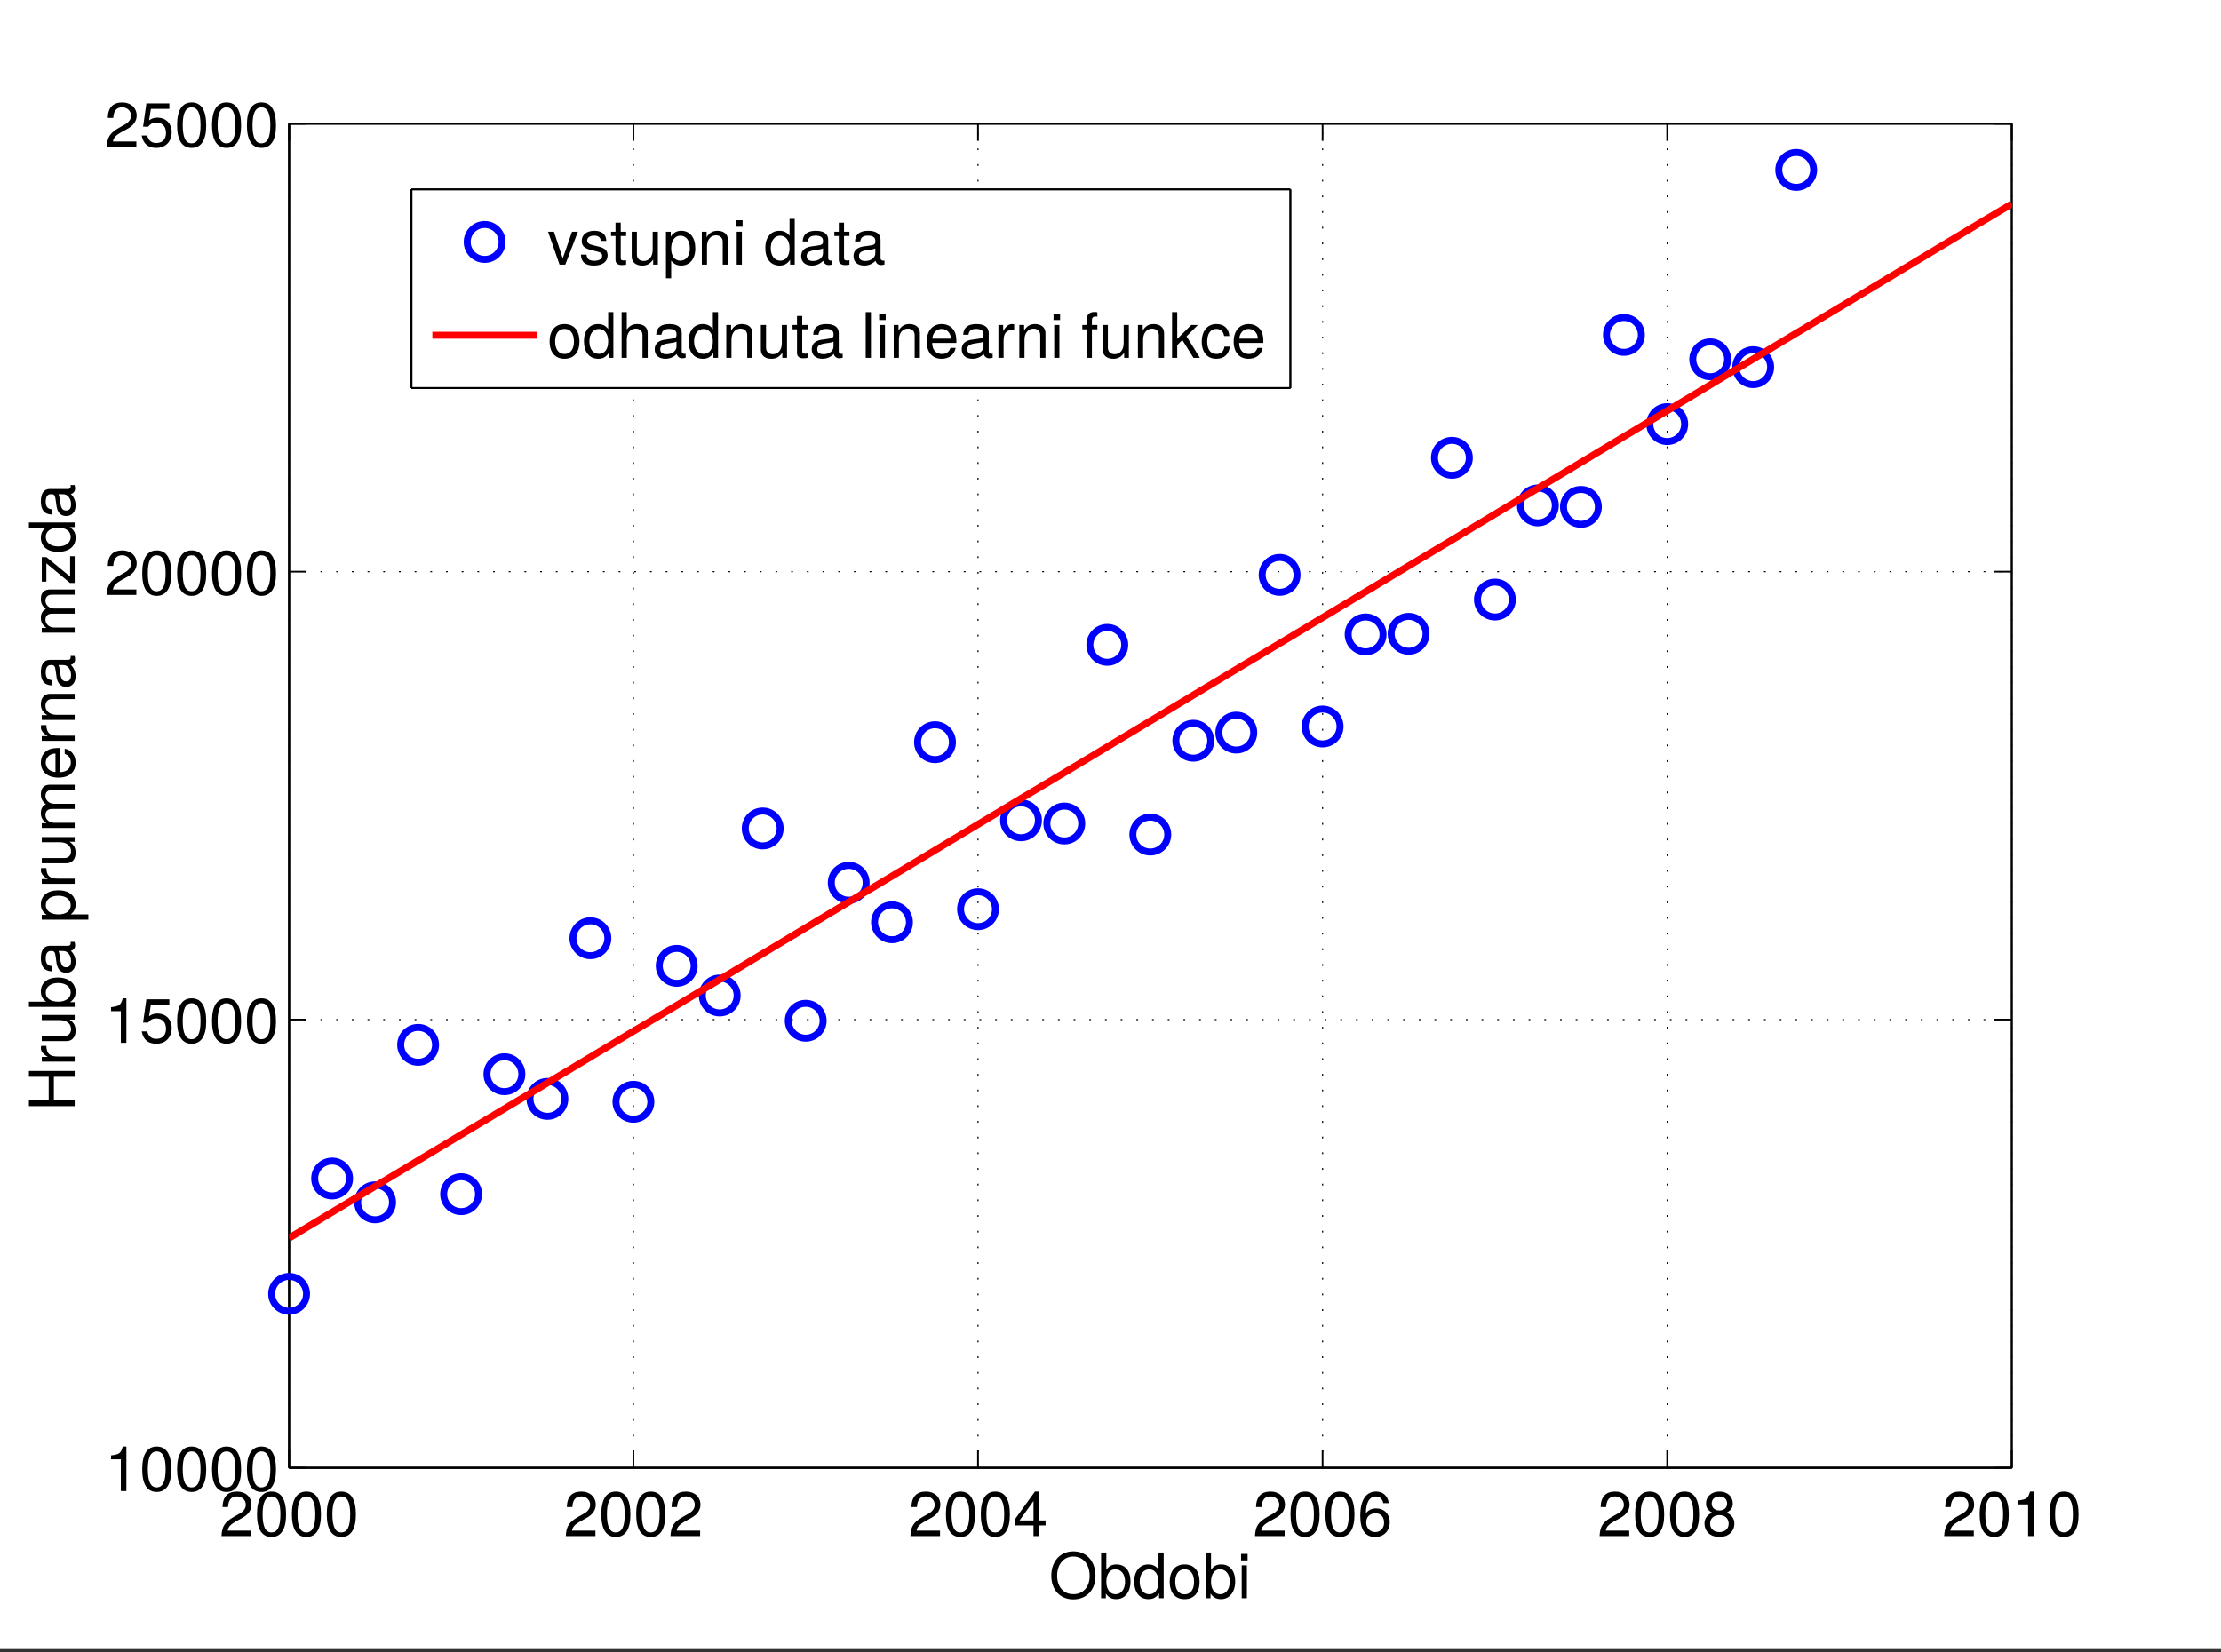 <?xml version="1.0" encoding="UTF-8"?>
<svg xmlns="http://www.w3.org/2000/svg" xmlns:xlink="http://www.w3.org/1999/xlink" width="637pt" height="474pt" viewBox="0 0 637 474" version="1.1">
<rect x="0" y="0" width="637" height="474" fill="#333333" stroke="none"/>
<defs>
<g>
<symbol overflow="visible" id="glyph0-0">
<path style="stroke:none;" d=""/>
</symbol>
<symbol overflow="visible" id="glyph0-1">
<path style="stroke:none;" d="M 9.203 -9.016 C 9.203 -11.172 7.531 -12.766 5.109 -12.766 C 2.5 -12.766 0.984 -11.438 0.906 -8.328 L 2.484 -8.328 C 2.609 -10.469 3.484 -11.375 5.062 -11.375 C 6.5 -11.375 7.578 -10.344 7.578 -8.984 C 7.578 -7.969 6.984 -7.109 5.844 -6.469 L 4.188 -5.531 C 1.531 -4.016 0.75 -2.812 0.609 0 L 9.109 0 L 9.109 -1.562 L 2.391 -1.562 C 2.562 -2.609 3.125 -3.281 4.703 -4.188 L 6.5 -5.172 C 8.281 -6.125 9.203 -7.453 9.203 -9.016 Z M 9.203 -9.016 "/>
</symbol>
<symbol overflow="visible" id="glyph0-2">
<path style="stroke:none;" d="M 9.125 -6.141 C 9.125 -10.562 7.719 -12.766 4.953 -12.766 C 2.203 -12.766 0.781 -10.531 0.781 -6.25 C 0.781 -1.938 2.219 0.266 4.953 0.266 C 7.656 0.266 9.125 -1.938 9.125 -6.141 Z M 7.5 -6.281 C 7.5 -2.656 6.672 -1.047 4.906 -1.047 C 3.234 -1.047 2.391 -2.734 2.391 -6.234 C 2.391 -9.719 3.234 -11.359 4.953 -11.359 C 6.656 -11.359 7.5 -9.703 7.5 -6.281 Z M 7.5 -6.281 "/>
</symbol>
<symbol overflow="visible" id="glyph0-3">
<path style="stroke:none;" d="M 9.359 -3.062 L 9.359 -4.484 L 7.469 -4.484 L 7.469 -12.766 L 6.297 -12.766 L 0.5 -4.734 L 0.5 -3.062 L 5.891 -3.062 L 5.891 0 L 7.469 0 L 7.469 -3.062 Z M 5.891 -4.484 L 1.891 -4.484 L 5.891 -10.062 Z M 5.891 -4.484 "/>
</symbol>
<symbol overflow="visible" id="glyph0-4">
<path style="stroke:none;" d="M 9.234 -3.953 C 9.234 -6.344 7.609 -7.938 5.328 -7.938 C 4.062 -7.938 3.078 -7.453 2.391 -6.516 C 2.406 -9.625 3.422 -11.359 5.234 -11.359 C 6.359 -11.359 7.125 -10.656 7.375 -9.438 L 8.969 -9.438 C 8.656 -11.516 7.297 -12.766 5.344 -12.766 C 2.375 -12.766 0.781 -10.266 0.781 -5.812 C 0.781 -1.844 2.141 0.266 5.062 0.266 C 7.484 0.266 9.234 -1.453 9.234 -3.953 Z M 7.609 -3.828 C 7.609 -2.234 6.531 -1.141 5.078 -1.141 C 3.594 -1.141 2.484 -2.281 2.484 -3.922 C 2.484 -5.516 3.562 -6.531 5.125 -6.531 C 6.656 -6.531 7.609 -5.547 7.609 -3.828 Z M 7.609 -3.828 "/>
</symbol>
<symbol overflow="visible" id="glyph0-5">
<path style="stroke:none;" d="M 9.234 -3.594 C 9.234 -5.016 8.516 -6.016 7.031 -6.719 C 8.359 -7.5 8.781 -8.156 8.781 -9.359 C 8.781 -11.359 7.219 -12.766 4.953 -12.766 C 2.703 -12.766 1.109 -11.359 1.109 -9.359 C 1.109 -8.172 1.547 -7.531 2.844 -6.719 C 1.391 -6.016 0.672 -5.016 0.672 -3.625 C 0.672 -1.281 2.438 0.266 4.953 0.266 C 7.469 0.266 9.234 -1.281 9.234 -3.594 Z M 7.156 -9.328 C 7.156 -8.141 6.281 -7.344 4.953 -7.344 C 3.625 -7.344 2.734 -8.141 2.734 -9.344 C 2.734 -10.562 3.625 -11.359 4.953 -11.359 C 6.297 -11.359 7.156 -10.562 7.156 -9.328 Z M 7.609 -3.578 C 7.609 -2.062 6.531 -1.141 4.906 -1.141 C 3.359 -1.141 2.281 -2.094 2.281 -3.578 C 2.281 -5.078 3.359 -6.016 4.953 -6.016 C 6.531 -6.016 7.609 -5.078 7.609 -3.578 Z M 7.609 -3.578 "/>
</symbol>
<symbol overflow="visible" id="glyph0-6">
<path style="stroke:none;" d="M 6.25 0 L 6.25 -12.766 L 5.203 -12.766 C 4.641 -10.797 4.281 -10.531 1.844 -10.219 L 1.844 -9.094 L 4.656 -9.094 L 4.656 0 Z M 6.25 0 "/>
</symbol>
<symbol overflow="visible" id="glyph0-7">
<path style="stroke:none;" d="M 9.234 -4.234 C 9.234 -6.75 7.562 -8.406 5.109 -8.406 C 4.219 -8.406 3.484 -8.172 2.75 -7.625 L 3.266 -10.922 L 8.562 -10.922 L 8.562 -12.484 L 1.984 -12.484 L 1.031 -5.812 L 2.484 -5.812 C 3.219 -6.703 3.828 -7 4.828 -7 C 6.531 -7 7.609 -5.906 7.609 -4.016 C 7.609 -2.172 6.547 -1.141 4.828 -1.141 C 3.438 -1.141 2.594 -1.844 2.219 -3.281 L 0.625 -3.281 C 1.156 -0.734 2.594 0.266 4.859 0.266 C 7.438 0.266 9.234 -1.531 9.234 -4.234 Z M 9.234 -4.234 "/>
</symbol>
<symbol overflow="visible" id="glyph0-8">
<path style="stroke:none;" d="M 13.359 -6.359 C 13.359 -10.578 10.859 -13.453 7 -13.453 C 3.234 -13.453 0.688 -10.562 0.688 -6.469 C 0.688 -2.359 3.234 0.328 7.016 0.328 C 10.875 0.328 13.359 -2.5 13.359 -6.359 Z M 11.688 -6.391 C 11.688 -3.219 9.797 -1.156 7.016 -1.156 C 4.234 -1.156 2.359 -3.219 2.359 -6.469 C 2.359 -9.703 4.234 -11.969 7 -11.969 C 9.844 -11.969 11.688 -9.703 11.688 -6.391 Z M 11.688 -6.391 "/>
</symbol>
<symbol overflow="visible" id="glyph0-9">
<path style="stroke:none;" d="M 9.406 -4.828 C 9.406 -7.891 7.859 -9.703 5.375 -9.703 C 4.094 -9.703 3.172 -9.219 2.469 -8.156 L 2.469 -13.125 L 0.969 -13.125 L 0.969 0 L 2.328 0 L 2.328 -1.344 C 3.047 -0.25 4 0.266 5.312 0.266 C 7.797 0.266 9.406 -1.766 9.406 -4.828 Z M 7.844 -4.734 C 7.844 -2.594 6.734 -1.141 5.094 -1.141 C 3.516 -1.141 2.469 -2.578 2.469 -4.719 C 2.469 -6.938 3.516 -8.375 5.094 -8.297 C 6.766 -8.297 7.844 -6.844 7.844 -4.734 Z M 7.844 -4.734 "/>
</symbol>
<symbol overflow="visible" id="glyph0-10">
<path style="stroke:none;" d="M 8.906 0 L 8.906 -13.125 L 7.422 -13.125 L 7.422 -8.25 C 6.781 -9.203 5.781 -9.703 4.516 -9.703 C 2.062 -9.703 0.469 -7.812 0.469 -4.812 C 0.469 -1.625 2.031 0.266 4.578 0.266 C 5.875 0.266 6.766 -0.219 7.578 -1.391 L 7.578 0 Z M 7.422 -4.688 C 7.422 -2.5 6.375 -1.141 4.781 -1.141 C 3.125 -1.141 2.031 -2.516 2.031 -4.719 C 2.031 -6.906 3.125 -8.297 4.766 -8.297 C 6.391 -8.297 7.422 -6.859 7.422 -4.688 Z M 7.422 -4.688 "/>
</symbol>
<symbol overflow="visible" id="glyph0-11">
<path style="stroke:none;" d="M 9.188 -4.641 C 9.188 -7.906 7.609 -9.703 4.891 -9.703 C 2.25 -9.703 0.641 -7.891 0.641 -4.719 C 0.641 -1.547 2.234 0.266 4.906 0.266 C 7.562 0.266 9.188 -1.547 9.188 -4.641 Z M 7.609 -4.656 C 7.609 -2.453 6.562 -1.109 4.906 -1.109 C 3.234 -1.109 2.219 -2.438 2.219 -4.719 C 2.219 -6.984 3.234 -8.312 4.906 -8.312 C 6.609 -8.312 7.609 -7 7.609 -4.656 Z M 7.609 -4.656 "/>
</symbol>
<symbol overflow="visible" id="glyph0-12">
<path style="stroke:none;" d="M 2.75 0 L 2.75 -9.438 L 1.266 -9.438 L 1.266 0 Z M 2.953 -10.859 L 2.953 -12.719 L 1.078 -12.719 L 1.078 -10.859 Z M 2.953 -10.859 "/>
</symbol>
<symbol overflow="visible" id="glyph0-13">
<path style="stroke:none;" d="M 8.75 -9.438 L 7.062 -9.438 L 4.391 -1.781 L 1.875 -9.438 L 0.188 -9.438 L 3.484 0 L 5.125 0 Z M 8.75 -9.438 "/>
</symbol>
<symbol overflow="visible" id="glyph0-14">
<path style="stroke:none;" d="M 8.266 -2.641 C 8.266 -4.047 7.469 -4.75 5.594 -5.203 L 4.156 -5.547 C 2.938 -5.828 2.406 -6.234 2.406 -6.891 C 2.406 -7.766 3.188 -8.312 4.406 -8.312 C 5.609 -8.312 6.266 -7.797 6.297 -6.797 L 7.891 -6.797 C 7.859 -8.656 6.641 -9.703 4.469 -9.703 C 2.266 -9.703 0.844 -8.562 0.844 -6.828 C 0.844 -5.344 1.609 -4.641 3.828 -4.109 L 5.234 -3.766 C 6.281 -3.516 6.703 -3.203 6.703 -2.516 C 6.703 -1.641 5.812 -1.109 4.5 -1.109 C 3.156 -1.109 2.391 -1.438 2.203 -2.875 L 0.609 -2.875 C 0.688 -0.703 1.906 0.266 4.375 0.266 C 6.75 0.266 8.266 -0.828 8.266 -2.641 Z M 8.266 -2.641 "/>
</symbol>
<symbol overflow="visible" id="glyph0-15">
<path style="stroke:none;" d="M 4.578 0 L 4.578 -1.266 C 4.375 -1.203 4.141 -1.188 3.859 -1.188 C 3.203 -1.188 3.031 -1.375 3.031 -2.031 L 3.031 -8.203 L 4.578 -8.203 L 4.578 -9.438 L 3.031 -9.438 L 3.031 -12.031 L 1.531 -12.031 L 1.531 -9.438 L 0.25 -9.438 L 0.25 -8.203 L 1.531 -8.203 L 1.531 -1.375 C 1.531 -0.406 2.172 0.125 3.344 0.125 C 3.703 0.125 4.062 0.094 4.578 0 Z M 4.578 0 "/>
</symbol>
<symbol overflow="visible" id="glyph0-16">
<path style="stroke:none;" d="M 8.672 0 L 8.672 -9.438 L 7.188 -9.438 L 7.188 -4.234 C 7.188 -2.297 6.172 -1.047 4.609 -1.047 C 3.422 -1.047 2.656 -1.766 2.656 -2.891 L 2.656 -9.438 L 1.172 -9.438 L 1.172 -2.297 C 1.172 -0.734 2.344 0.266 4.172 0.266 C 5.562 0.266 6.438 -0.219 7.328 -1.453 L 7.328 0 Z M 8.672 0 "/>
</symbol>
<symbol overflow="visible" id="glyph0-17">
<path style="stroke:none;" d="M 9.406 -4.625 C 9.406 -7.797 7.859 -9.703 5.359 -9.703 C 4.094 -9.703 3.062 -9.125 2.359 -8.016 L 2.359 -9.438 L 0.984 -9.438 L 0.984 3.922 L 2.484 3.922 L 2.484 -1.141 C 3.281 -0.156 4.156 0.266 5.375 0.266 C 7.812 0.266 9.406 -1.625 9.406 -4.625 Z M 7.844 -4.656 C 7.844 -2.516 6.75 -1.141 5.109 -1.141 C 3.531 -1.141 2.484 -2.438 2.484 -4.641 C 2.484 -6.859 3.531 -8.297 5.109 -8.297 C 6.766 -8.297 7.844 -6.906 7.844 -4.656 Z M 7.844 -4.656 "/>
</symbol>
<symbol overflow="visible" id="glyph0-18">
<path style="stroke:none;" d="M 8.766 0 L 8.766 -7.125 C 8.766 -8.688 7.594 -9.703 5.781 -9.703 C 4.375 -9.703 3.469 -9.156 2.641 -7.844 L 2.641 -9.438 L 1.266 -9.438 L 1.266 0 L 2.75 0 L 2.75 -5.203 C 2.75 -7.125 3.797 -8.391 5.328 -8.391 C 6.516 -8.391 7.266 -7.672 7.266 -6.531 L 7.266 0 Z M 8.766 0 "/>
</symbol>
<symbol overflow="visible" id="glyph0-19">
<path style="stroke:none;" d=""/>
</symbol>
<symbol overflow="visible" id="glyph0-20">
<path style="stroke:none;" d="M 9.625 -0.031 L 9.625 -1.172 C 9.469 -1.141 9.391 -1.141 9.312 -1.141 C 8.781 -1.141 8.5 -1.406 8.5 -1.875 L 8.5 -7.125 C 8.5 -8.797 7.266 -9.703 4.953 -9.703 C 2.656 -9.703 1.266 -8.812 1.172 -6.641 L 2.688 -6.641 C 2.812 -7.797 3.484 -8.312 4.891 -8.312 C 6.25 -8.312 7 -7.812 7 -6.906 L 7 -6.516 C 7 -5.891 6.625 -5.609 5.438 -5.469 C 3.312 -5.203 2.984 -5.125 2.406 -4.891 C 1.312 -4.453 0.75 -3.594 0.75 -2.453 C 0.75 -0.734 1.938 0.266 3.859 0.266 C 5.062 0.266 6.234 -0.234 7.062 -1.109 C 7.219 -0.391 7.859 0.125 8.609 0.125 C 8.906 0.125 9.141 0.094 9.625 -0.031 Z M 7 -3.266 C 7 -1.906 5.641 -1.047 4.172 -1.047 C 3 -1.047 2.328 -1.453 2.328 -2.484 C 2.328 -3.469 2.984 -3.906 4.594 -4.141 C 6.172 -4.359 6.5 -4.422 7 -4.656 Z M 7 -3.266 "/>
</symbol>
<symbol overflow="visible" id="glyph0-21">
<path style="stroke:none;" d="M 8.75 0 L 8.75 -7.125 C 8.75 -8.719 7.609 -9.703 5.781 -9.703 C 4.453 -9.703 3.641 -9.281 2.75 -8.141 L 2.75 -13.125 L 1.266 -13.125 L 1.266 0 L 2.75 0 L 2.75 -5.203 C 2.75 -7.125 3.766 -8.391 5.312 -8.391 C 6.375 -8.391 7.25 -7.781 7.25 -6.531 L 7.25 0 Z M 8.75 0 "/>
</symbol>
<symbol overflow="visible" id="glyph0-22">
<path style="stroke:none;" d="M 2.719 0 L 2.719 -13.125 L 1.219 -13.125 L 1.219 0 Z M 2.719 0 "/>
</symbol>
<symbol overflow="visible" id="glyph0-23">
<path style="stroke:none;" d="M 9.234 -4.281 C 9.234 -5.656 9.125 -6.516 8.859 -7.219 C 8.25 -8.766 6.797 -9.703 5.047 -9.703 C 2.406 -9.703 0.719 -7.766 0.719 -4.656 C 0.719 -1.562 2.359 0.266 5 0.266 C 7.156 0.266 8.656 -0.953 9.031 -2.859 L 7.531 -2.859 C 7.109 -1.625 6.266 -1.109 5.062 -1.109 C 3.484 -1.109 2.328 -2.125 2.281 -4.281 Z M 7.625 -5.609 C 7.625 -5.609 7.625 -5.547 7.609 -5.516 L 2.328 -5.516 C 2.453 -7.188 3.516 -8.312 5.016 -8.312 C 6.5 -8.312 7.625 -7.094 7.625 -5.609 Z M 7.625 -5.609 "/>
</symbol>
<symbol overflow="visible" id="glyph0-24">
<path style="stroke:none;" d="M 5.781 -8.125 L 5.781 -9.641 C 5.531 -9.688 5.406 -9.703 5.203 -9.703 C 4.234 -9.703 3.484 -9.125 2.625 -7.719 L 2.625 -9.438 L 1.266 -9.438 L 1.266 0 L 2.75 0 L 2.75 -4.891 C 2.75 -7.016 3.453 -8.078 5.781 -8.125 Z M 5.781 -8.125 "/>
</symbol>
<symbol overflow="visible" id="glyph0-25">
<path style="stroke:none;" d="M 4.641 -8.203 L 4.641 -9.438 L 3.078 -9.438 L 3.078 -10.906 C 3.078 -11.531 3.438 -11.859 4.125 -11.859 C 4.25 -11.859 4.297 -11.859 4.641 -11.844 L 4.641 -13.078 C 4.297 -13.156 4.109 -13.172 3.797 -13.172 C 2.406 -13.172 1.578 -12.391 1.578 -11.031 L 1.578 -9.438 L 0.328 -9.438 L 0.328 -8.203 L 1.578 -8.203 L 1.578 0 L 3.078 0 L 3.078 -8.203 Z M 4.641 -8.203 "/>
</symbol>
<symbol overflow="visible" id="glyph0-26">
<path style="stroke:none;" d="M 9.031 0 L 5.188 -6.172 L 8.453 -9.438 L 6.531 -9.438 L 2.531 -5.438 L 2.531 -13.125 L 1.047 -13.125 L 1.047 0 L 2.531 0 L 2.531 -3.672 L 4 -5.109 L 7.188 0 Z M 9.031 0 "/>
</symbol>
<symbol overflow="visible" id="glyph0-27">
<path style="stroke:none;" d="M 8.594 -3.234 L 7.078 -3.234 C 6.828 -1.734 6.047 -1.109 4.766 -1.109 C 3.109 -1.109 2.125 -2.391 2.125 -4.625 C 2.125 -6.984 3.094 -8.312 4.734 -8.312 C 6 -8.312 6.781 -7.578 6.969 -6.266 L 8.484 -6.266 C 8.297 -8.562 6.859 -9.703 4.75 -9.703 C 2.219 -9.703 0.562 -7.766 0.562 -4.625 C 0.562 -1.578 2.172 0.266 4.734 0.266 C 6.984 0.266 8.406 -1.078 8.594 -3.234 Z M 8.594 -3.234 "/>
</symbol>
<symbol overflow="visible" id="glyph1-0">
<path style="stroke:none;" d=""/>
</symbol>
<symbol overflow="visible" id="glyph1-1">
<path style="stroke:none;" d="M 0 -11.594 L -13.125 -11.594 L -13.125 -9.922 L -7.453 -9.922 L -7.453 -3.172 L -13.125 -3.172 L -13.125 -1.5 L 0 -1.5 L 0 -3.172 L -5.969 -3.172 L -5.969 -9.922 L 0 -9.922 Z M 0 -11.594 "/>
</symbol>
<symbol overflow="visible" id="glyph1-2">
<path style="stroke:none;" d="M -8.125 -5.781 L -9.641 -5.781 C -9.688 -5.531 -9.703 -5.406 -9.703 -5.203 C -9.703 -4.234 -9.125 -3.484 -7.719 -2.625 L -9.438 -2.625 L -9.438 -1.266 L 0 -1.266 L 0 -2.75 L -4.891 -2.75 C -7.016 -2.75 -8.078 -3.453 -8.125 -5.781 Z M -8.125 -5.781 "/>
</symbol>
<symbol overflow="visible" id="glyph1-3">
<path style="stroke:none;" d="M 0 -8.672 L -9.438 -8.672 L -9.438 -7.188 L -4.234 -7.188 C -2.297 -7.188 -1.047 -6.172 -1.047 -4.609 C -1.047 -3.422 -1.766 -2.656 -2.891 -2.656 L -9.438 -2.656 L -9.438 -1.172 L -2.297 -1.172 C -0.734 -1.172 0.266 -2.344 0.266 -4.172 C 0.266 -5.562 -0.219 -6.438 -1.453 -7.328 L 0 -7.328 Z M 0 -8.672 "/>
</symbol>
<symbol overflow="visible" id="glyph1-4">
<path style="stroke:none;" d="M -4.828 -9.406 C -7.891 -9.406 -9.703 -7.859 -9.703 -5.375 C -9.703 -4.094 -9.219 -3.172 -8.156 -2.469 L -13.125 -2.469 L -13.125 -0.969 L 0 -0.969 L 0 -2.328 L -1.344 -2.328 C -0.25 -3.047 0.266 -4 0.266 -5.312 C 0.266 -7.797 -1.766 -9.406 -4.828 -9.406 Z M -4.734 -7.844 C -2.594 -7.844 -1.141 -6.734 -1.141 -5.094 C -1.141 -3.516 -2.578 -2.469 -4.719 -2.469 C -6.938 -2.469 -8.375 -3.516 -8.297 -5.094 C -8.297 -6.766 -6.844 -7.844 -4.734 -7.844 Z M -4.734 -7.844 "/>
</symbol>
<symbol overflow="visible" id="glyph1-5">
<path style="stroke:none;" d="M -0.031 -9.625 L -1.172 -9.625 C -1.141 -9.469 -1.141 -9.391 -1.141 -9.312 C -1.141 -8.781 -1.406 -8.5 -1.875 -8.5 L -7.125 -8.5 C -8.797 -8.5 -9.703 -7.266 -9.703 -4.953 C -9.703 -2.656 -8.812 -1.266 -6.641 -1.172 L -6.641 -2.688 C -7.797 -2.812 -8.312 -3.484 -8.312 -4.891 C -8.312 -6.25 -7.812 -7 -6.906 -7 L -6.516 -7 C -5.891 -7 -5.609 -6.625 -5.469 -5.438 C -5.203 -3.312 -5.125 -2.984 -4.891 -2.406 C -4.453 -1.312 -3.594 -0.75 -2.453 -0.75 C -0.734 -0.75 0.266 -1.938 0.266 -3.859 C 0.266 -5.062 -0.234 -6.234 -1.109 -7.062 C -0.391 -7.219 0.125 -7.859 0.125 -8.609 C 0.125 -8.906 0.094 -9.141 -0.031 -9.625 Z M -3.266 -7 C -1.906 -7 -1.047 -5.641 -1.047 -4.172 C -1.047 -3 -1.453 -2.328 -2.484 -2.328 C -3.469 -2.328 -3.906 -2.984 -4.141 -4.594 C -4.359 -6.172 -4.422 -6.5 -4.656 -7 Z M -3.266 -7 "/>
</symbol>
<symbol overflow="visible" id="glyph1-6">
<path style="stroke:none;" d=""/>
</symbol>
<symbol overflow="visible" id="glyph1-7">
<path style="stroke:none;" d="M -4.625 -9.406 C -7.797 -9.406 -9.703 -7.859 -9.703 -5.359 C -9.703 -4.094 -9.125 -3.062 -8.016 -2.359 L -9.438 -2.359 L -9.438 -0.984 L 3.922 -0.984 L 3.922 -2.484 L -1.141 -2.484 C -0.156 -3.281 0.266 -4.156 0.266 -5.375 C 0.266 -7.812 -1.625 -9.406 -4.625 -9.406 Z M -4.656 -7.844 C -2.516 -7.844 -1.141 -6.75 -1.141 -5.109 C -1.141 -3.531 -2.438 -2.484 -4.641 -2.484 C -6.859 -2.484 -8.297 -3.531 -8.297 -5.109 C -8.297 -6.766 -6.906 -7.844 -4.656 -7.844 Z M -4.656 -7.844 "/>
</symbol>
<symbol overflow="visible" id="glyph1-8">
<path style="stroke:none;" d="M 0 -13.688 L -7.078 -13.688 C -8.766 -13.688 -9.703 -12.75 -9.703 -10.984 C -9.703 -9.719 -9.328 -8.969 -8.266 -8.078 C -9.266 -7.531 -9.703 -6.766 -9.703 -5.547 C -9.703 -4.281 -9.234 -3.453 -8.094 -2.641 L -9.438 -2.641 L -9.438 -1.281 L 0 -1.281 L 0 -2.766 L -5.922 -2.766 C -7.297 -2.766 -8.391 -3.766 -8.391 -4.984 C -8.391 -6.109 -7.703 -6.734 -6.5 -6.734 L 0 -6.734 L 0 -8.219 L -5.922 -8.219 C -7.297 -8.219 -8.391 -9.234 -8.391 -10.453 C -8.391 -11.562 -7.688 -12.188 -6.5 -12.188 L 0 -12.188 Z M 0 -13.688 "/>
</symbol>
<symbol overflow="visible" id="glyph1-9">
<path style="stroke:none;" d="M -4.281 -9.234 C -5.656 -9.234 -6.516 -9.125 -7.219 -8.859 C -8.766 -8.25 -9.703 -6.797 -9.703 -5.047 C -9.703 -2.406 -7.766 -0.719 -4.656 -0.719 C -1.562 -0.719 0.266 -2.359 0.266 -5 C 0.266 -7.156 -0.953 -8.656 -2.859 -9.031 L -2.859 -7.531 C -1.625 -7.109 -1.109 -6.266 -1.109 -5.062 C -1.109 -3.484 -2.125 -2.328 -4.281 -2.281 Z M -5.609 -7.625 C -5.609 -7.625 -5.547 -7.625 -5.516 -7.609 L -5.516 -2.328 C -7.188 -2.453 -8.312 -3.516 -8.312 -5.016 C -8.312 -6.5 -7.094 -7.625 -5.609 -7.625 Z M -5.609 -7.625 "/>
</symbol>
<symbol overflow="visible" id="glyph1-10">
<path style="stroke:none;" d="M 0 -8.766 L -7.125 -8.766 C -8.688 -8.766 -9.703 -7.594 -9.703 -5.781 C -9.703 -4.375 -9.156 -3.469 -7.844 -2.641 L -9.438 -2.641 L -9.438 -1.266 L 0 -1.266 L 0 -2.75 L -5.203 -2.75 C -7.125 -2.75 -8.391 -3.797 -8.391 -5.328 C -8.391 -6.516 -7.672 -7.266 -6.531 -7.266 L 0 -7.266 Z M 0 -8.766 "/>
</symbol>
<symbol overflow="visible" id="glyph1-11">
<path style="stroke:none;" d="M 0 -8.219 L -1.312 -8.219 L -1.312 -2.375 L -8.094 -7.969 L -9.438 -7.969 L -9.438 -0.938 L -8.125 -0.938 L -8.125 -6.188 L -1.344 -0.562 L 0 -0.562 Z M 0 -8.219 "/>
</symbol>
<symbol overflow="visible" id="glyph1-12">
<path style="stroke:none;" d="M 0 -8.906 L -13.125 -8.906 L -13.125 -7.422 L -8.25 -7.422 C -9.203 -6.781 -9.703 -5.781 -9.703 -4.516 C -9.703 -2.062 -7.812 -0.469 -4.812 -0.469 C -1.625 -0.469 0.266 -2.031 0.266 -4.578 C 0.266 -5.875 -0.219 -6.766 -1.391 -7.578 L 0 -7.578 Z M -4.688 -7.422 C -2.5 -7.422 -1.141 -6.375 -1.141 -4.781 C -1.141 -3.125 -2.516 -2.031 -4.719 -2.031 C -6.906 -2.031 -8.297 -3.125 -8.297 -4.766 C -8.297 -6.391 -6.859 -7.422 -4.688 -7.422 Z M -4.688 -7.422 "/>
</symbol>
<symbol overflow="visible" id="glyph2-0">
<path style="stroke:none;" d=""/>
</symbol>
<symbol overflow="visible" id="glyph2-1">
<path style="stroke:none;" d=""/>
</symbol>
</g>
<clipPath id="clip1">
  <path d="M 0 0 L 637 0 L 637 473.082 L 0 473.082 Z M 0 0 "/>
</clipPath>
<clipPath id="clip2">
  <path d="M 82.918 57 L 577.082 57 L 577.082 357 L 82.918 357 Z M 82.918 57 "/>
</clipPath>
</defs>
<g id="surface1">
<g clip-path="url(#clip1)" clip-rule="nonzero">
<path style=" stroke:none;fill-rule:nonzero;fill:rgb(100%,100%,100%);fill-opacity:1;" d="M 0 473.082 L 637 473.082 L 637 0 L 0 0 Z M 0 473.082 "/>
</g>
<path style=" stroke:none;fill-rule:evenodd;fill:rgb(100%,100%,100%);fill-opacity:1;" d="M 82.918 421.082 L 577 421.082 L 577 35.5 L 82.918 35.5 Z M 82.918 421.082 "/>
<path style="fill:none;stroke-width:5;stroke-linecap:butt;stroke-linejoin:round;stroke:rgb(100%,100%,100%);stroke-opacity:1;stroke-miterlimit:10;" d="M 829.18 529.18 L 829.18 4385 L 5770 4385 L 5770 529.18 L 829.18 529.18 " transform="matrix(0.1,0,0,-0.1,0,474)"/>
<path style="fill:none;stroke-width:3.333;stroke-linecap:butt;stroke-linejoin:round;stroke:rgb(0%,0%,0%);stroke-opacity:1;stroke-dasharray:5,40;stroke-miterlimit:10;" d="M 829.18 529.18 L 829.18 4385 " transform="matrix(0.1,0,0,-0.1,0,474)"/>
<path style="fill:none;stroke-width:3.333;stroke-linecap:butt;stroke-linejoin:round;stroke:rgb(0%,0%,0%);stroke-opacity:1;stroke-dasharray:5,40;stroke-miterlimit:10;" d="M 829.18 4385 L 829.18 4385 " transform="matrix(0.1,0,0,-0.1,0,474)"/>
<path style="fill:none;stroke-width:3.333;stroke-linecap:butt;stroke-linejoin:round;stroke:rgb(0%,0%,0%);stroke-opacity:1;stroke-dasharray:5,40;stroke-miterlimit:10;" d="M 1816.68 529.18 L 1816.68 4385 " transform="matrix(0.1,0,0,-0.1,0,474)"/>
<path style="fill:none;stroke-width:3.333;stroke-linecap:butt;stroke-linejoin:round;stroke:rgb(0%,0%,0%);stroke-opacity:1;stroke-dasharray:5,40;stroke-miterlimit:10;" d="M 1816.68 4385 L 1816.68 4385 " transform="matrix(0.1,0,0,-0.1,0,474)"/>
<path style="fill:none;stroke-width:3.333;stroke-linecap:butt;stroke-linejoin:round;stroke:rgb(0%,0%,0%);stroke-opacity:1;stroke-dasharray:5,40;stroke-miterlimit:10;" d="M 2805 529.18 L 2805 4385 " transform="matrix(0.1,0,0,-0.1,0,474)"/>
<path style="fill:none;stroke-width:3.333;stroke-linecap:butt;stroke-linejoin:round;stroke:rgb(0%,0%,0%);stroke-opacity:1;stroke-dasharray:5,40;stroke-miterlimit:10;" d="M 2805 4385 L 2805 4385 " transform="matrix(0.1,0,0,-0.1,0,474)"/>
<path style="fill:none;stroke-width:3.333;stroke-linecap:butt;stroke-linejoin:round;stroke:rgb(0%,0%,0%);stroke-opacity:1;stroke-dasharray:5,40;stroke-miterlimit:10;" d="M 3793.32 529.18 L 3793.32 4385 " transform="matrix(0.1,0,0,-0.1,0,474)"/>
<path style="fill:none;stroke-width:3.333;stroke-linecap:butt;stroke-linejoin:round;stroke:rgb(0%,0%,0%);stroke-opacity:1;stroke-dasharray:5,40;stroke-miterlimit:10;" d="M 3793.32 4385 L 3793.32 4385 " transform="matrix(0.1,0,0,-0.1,0,474)"/>
<path style="fill:none;stroke-width:3.333;stroke-linecap:butt;stroke-linejoin:round;stroke:rgb(0%,0%,0%);stroke-opacity:1;stroke-dasharray:5,40;stroke-miterlimit:10;" d="M 4781.68 529.18 L 4781.68 4385 " transform="matrix(0.1,0,0,-0.1,0,474)"/>
<path style="fill:none;stroke-width:3.333;stroke-linecap:butt;stroke-linejoin:round;stroke:rgb(0%,0%,0%);stroke-opacity:1;stroke-dasharray:5,40;stroke-miterlimit:10;" d="M 4781.68 4385 L 4781.68 4385 " transform="matrix(0.1,0,0,-0.1,0,474)"/>
<path style="fill:none;stroke-width:3.333;stroke-linecap:butt;stroke-linejoin:round;stroke:rgb(0%,0%,0%);stroke-opacity:1;stroke-dasharray:5,40;stroke-miterlimit:10;" d="M 5770 529.18 L 5770 4385 " transform="matrix(0.1,0,0,-0.1,0,474)"/>
<path style="fill:none;stroke-width:3.333;stroke-linecap:butt;stroke-linejoin:round;stroke:rgb(0%,0%,0%);stroke-opacity:1;stroke-dasharray:5,40;stroke-miterlimit:10;" d="M 5770 4385 L 5770 4385 " transform="matrix(0.1,0,0,-0.1,0,474)"/>
<path style="fill:none;stroke-width:3.333;stroke-linecap:butt;stroke-linejoin:round;stroke:rgb(0%,0%,0%);stroke-opacity:1;stroke-dasharray:5,40;stroke-miterlimit:10;" d="M 829.18 529.18 L 5770 529.18 " transform="matrix(0.1,0,0,-0.1,0,474)"/>
<path style="fill:none;stroke-width:3.333;stroke-linecap:butt;stroke-linejoin:round;stroke:rgb(0%,0%,0%);stroke-opacity:1;stroke-dasharray:5,40;stroke-miterlimit:10;" d="M 5770 529.18 L 5770 529.18 " transform="matrix(0.1,0,0,-0.1,0,474)"/>
<path style="fill:none;stroke-width:3.333;stroke-linecap:butt;stroke-linejoin:round;stroke:rgb(0%,0%,0%);stroke-opacity:1;stroke-dasharray:5,40;stroke-miterlimit:10;" d="M 829.18 1815 L 5770 1815 " transform="matrix(0.1,0,0,-0.1,0,474)"/>
<path style="fill:none;stroke-width:3.333;stroke-linecap:butt;stroke-linejoin:round;stroke:rgb(0%,0%,0%);stroke-opacity:1;stroke-dasharray:5,40;stroke-miterlimit:10;" d="M 5770 1815 L 5770 1815 " transform="matrix(0.1,0,0,-0.1,0,474)"/>
<path style="fill:none;stroke-width:3.333;stroke-linecap:butt;stroke-linejoin:round;stroke:rgb(0%,0%,0%);stroke-opacity:1;stroke-dasharray:5,40;stroke-miterlimit:10;" d="M 829.18 3100 L 5770 3100 " transform="matrix(0.1,0,0,-0.1,0,474)"/>
<path style="fill:none;stroke-width:3.333;stroke-linecap:butt;stroke-linejoin:round;stroke:rgb(0%,0%,0%);stroke-opacity:1;stroke-dasharray:5,40;stroke-miterlimit:10;" d="M 5770 3100 L 5770 3100 " transform="matrix(0.1,0,0,-0.1,0,474)"/>
<path style="fill:none;stroke-width:3.333;stroke-linecap:butt;stroke-linejoin:round;stroke:rgb(0%,0%,0%);stroke-opacity:1;stroke-dasharray:5,40;stroke-miterlimit:10;" d="M 829.18 4385 L 5770 4385 " transform="matrix(0.1,0,0,-0.1,0,474)"/>
<path style="fill:none;stroke-width:3.333;stroke-linecap:butt;stroke-linejoin:round;stroke:rgb(0%,0%,0%);stroke-opacity:1;stroke-dasharray:5,40;stroke-miterlimit:10;" d="M 5770 4385 L 5770 4385 " transform="matrix(0.1,0,0,-0.1,0,474)"/>
<path style="fill:none;stroke-width:5;stroke-linecap:butt;stroke-linejoin:round;stroke:rgb(0%,0%,0%);stroke-opacity:1;stroke-miterlimit:10;" d="M 829.18 529.18 L 5770 529.18 " transform="matrix(0.1,0,0,-0.1,0,474)"/>
<path style="fill:none;stroke-width:5;stroke-linecap:butt;stroke-linejoin:round;stroke:rgb(0%,0%,0%);stroke-opacity:1;stroke-miterlimit:10;" d="M 829.18 4385 L 5770 4385 " transform="matrix(0.1,0,0,-0.1,0,474)"/>
<path style="fill:none;stroke-width:5;stroke-linecap:butt;stroke-linejoin:round;stroke:rgb(0%,0%,0%);stroke-opacity:1;stroke-miterlimit:10;" d="M 829.18 529.18 L 829.18 4385 " transform="matrix(0.1,0,0,-0.1,0,474)"/>
<path style="fill:none;stroke-width:5;stroke-linecap:butt;stroke-linejoin:round;stroke:rgb(0%,0%,0%);stroke-opacity:1;stroke-miterlimit:10;" d="M 5770 529.18 L 5770 4385 " transform="matrix(0.1,0,0,-0.1,0,474)"/>
<path style="fill:none;stroke-width:5;stroke-linecap:butt;stroke-linejoin:round;stroke:rgb(0%,0%,0%);stroke-opacity:1;stroke-miterlimit:10;" d="M 829.18 529.18 L 5770 529.18 " transform="matrix(0.1,0,0,-0.1,0,474)"/>
<path style="fill:none;stroke-width:5;stroke-linecap:butt;stroke-linejoin:round;stroke:rgb(0%,0%,0%);stroke-opacity:1;stroke-miterlimit:10;" d="M 829.18 529.18 L 829.18 4385 " transform="matrix(0.1,0,0,-0.1,0,474)"/>
<path style="fill:none;stroke-width:5;stroke-linecap:butt;stroke-linejoin:round;stroke:rgb(0%,0%,0%);stroke-opacity:1;stroke-miterlimit:10;" d="M 829.18 529.18 L 829.18 579.18 " transform="matrix(0.1,0,0,-0.1,0,474)"/>
<path style="fill:none;stroke-width:5;stroke-linecap:butt;stroke-linejoin:round;stroke:rgb(0%,0%,0%);stroke-opacity:1;stroke-miterlimit:10;" d="M 829.18 4385 L 829.18 4335.82 " transform="matrix(0.1,0,0,-0.1,0,474)"/>
<g style="fill:rgb(0%,0%,0%);fill-opacity:1;">
  <use xlink:href="#glyph0-1" x="62.917" y="440.667"/>
  <use xlink:href="#glyph0-2" x="72.925" y="440.667"/>
  <use xlink:href="#glyph0-2" x="82.933" y="440.667"/>
  <use xlink:href="#glyph0-2" x="92.941" y="440.667"/>
</g>
<path style="fill:none;stroke-width:5;stroke-linecap:butt;stroke-linejoin:round;stroke:rgb(0%,0%,0%);stroke-opacity:1;stroke-miterlimit:10;" d="M 1816.68 529.18 L 1816.68 579.18 " transform="matrix(0.1,0,0,-0.1,0,474)"/>
<path style="fill:none;stroke-width:5;stroke-linecap:butt;stroke-linejoin:round;stroke:rgb(0%,0%,0%);stroke-opacity:1;stroke-miterlimit:10;" d="M 1816.68 4385 L 1816.68 4335.82 " transform="matrix(0.1,0,0,-0.1,0,474)"/>
<g style="fill:rgb(0%,0%,0%);fill-opacity:1;">
  <use xlink:href="#glyph0-1" x="161.667" y="440.667"/>
  <use xlink:href="#glyph0-2" x="171.675" y="440.667"/>
  <use xlink:href="#glyph0-2" x="181.683" y="440.667"/>
  <use xlink:href="#glyph0-1" x="191.691" y="440.667"/>
</g>
<path style="fill:none;stroke-width:5;stroke-linecap:butt;stroke-linejoin:round;stroke:rgb(0%,0%,0%);stroke-opacity:1;stroke-miterlimit:10;" d="M 2805 529.18 L 2805 579.18 " transform="matrix(0.1,0,0,-0.1,0,474)"/>
<path style="fill:none;stroke-width:5;stroke-linecap:butt;stroke-linejoin:round;stroke:rgb(0%,0%,0%);stroke-opacity:1;stroke-miterlimit:10;" d="M 2805 4385 L 2805 4335.82 " transform="matrix(0.1,0,0,-0.1,0,474)"/>
<g style="fill:rgb(0%,0%,0%);fill-opacity:1;">
  <use xlink:href="#glyph0-1" x="260.5" y="440.667"/>
  <use xlink:href="#glyph0-2" x="270.508" y="440.667"/>
  <use xlink:href="#glyph0-2" x="280.516" y="440.667"/>
  <use xlink:href="#glyph0-3" x="290.524" y="440.667"/>
</g>
<path style="fill:none;stroke-width:5;stroke-linecap:butt;stroke-linejoin:round;stroke:rgb(0%,0%,0%);stroke-opacity:1;stroke-miterlimit:10;" d="M 3793.32 529.18 L 3793.32 579.18 " transform="matrix(0.1,0,0,-0.1,0,474)"/>
<path style="fill:none;stroke-width:5;stroke-linecap:butt;stroke-linejoin:round;stroke:rgb(0%,0%,0%);stroke-opacity:1;stroke-miterlimit:10;" d="M 3793.32 4385 L 3793.32 4335.82 " transform="matrix(0.1,0,0,-0.1,0,474)"/>
<g style="fill:rgb(0%,0%,0%);fill-opacity:1;">
  <use xlink:href="#glyph0-1" x="359.333" y="440.667"/>
  <use xlink:href="#glyph0-2" x="369.341" y="440.667"/>
  <use xlink:href="#glyph0-2" x="379.349" y="440.667"/>
  <use xlink:href="#glyph0-4" x="389.357" y="440.667"/>
</g>
<path style="fill:none;stroke-width:5;stroke-linecap:butt;stroke-linejoin:round;stroke:rgb(0%,0%,0%);stroke-opacity:1;stroke-miterlimit:10;" d="M 4781.68 529.18 L 4781.68 579.18 " transform="matrix(0.1,0,0,-0.1,0,474)"/>
<path style="fill:none;stroke-width:5;stroke-linecap:butt;stroke-linejoin:round;stroke:rgb(0%,0%,0%);stroke-opacity:1;stroke-miterlimit:10;" d="M 4781.68 4385 L 4781.68 4335.82 " transform="matrix(0.1,0,0,-0.1,0,474)"/>
<g style="fill:rgb(0%,0%,0%);fill-opacity:1;">
  <use xlink:href="#glyph0-1" x="458.167" y="440.667"/>
  <use xlink:href="#glyph0-2" x="468.175" y="440.667"/>
  <use xlink:href="#glyph0-2" x="478.183" y="440.667"/>
  <use xlink:href="#glyph0-5" x="488.191" y="440.667"/>
</g>
<path style="fill:none;stroke-width:5;stroke-linecap:butt;stroke-linejoin:round;stroke:rgb(0%,0%,0%);stroke-opacity:1;stroke-miterlimit:10;" d="M 5770 529.18 L 5770 579.18 " transform="matrix(0.1,0,0,-0.1,0,474)"/>
<path style="fill:none;stroke-width:5;stroke-linecap:butt;stroke-linejoin:round;stroke:rgb(0%,0%,0%);stroke-opacity:1;stroke-miterlimit:10;" d="M 5770 4385 L 5770 4335.82 " transform="matrix(0.1,0,0,-0.1,0,474)"/>
<g style="fill:rgb(0%,0%,0%);fill-opacity:1;">
  <use xlink:href="#glyph0-1" x="557" y="440.667"/>
  <use xlink:href="#glyph0-2" x="567.008" y="440.667"/>
  <use xlink:href="#glyph0-6" x="577.016" y="440.667"/>
  <use xlink:href="#glyph0-2" x="587.024" y="440.667"/>
</g>
<path style="fill:none;stroke-width:5;stroke-linecap:butt;stroke-linejoin:round;stroke:rgb(0%,0%,0%);stroke-opacity:1;stroke-miterlimit:10;" d="M 829.18 529.18 L 878.32 529.18 " transform="matrix(0.1,0,0,-0.1,0,474)"/>
<path style="fill:none;stroke-width:5;stroke-linecap:butt;stroke-linejoin:round;stroke:rgb(0%,0%,0%);stroke-opacity:1;stroke-miterlimit:10;" d="M 5770 529.18 L 5720 529.18 " transform="matrix(0.1,0,0,-0.1,0,474)"/>
<g style="fill:rgb(0%,0%,0%);fill-opacity:1;">
  <use xlink:href="#glyph0-6" x="30" y="427.75"/>
  <use xlink:href="#glyph0-2" x="40.008" y="427.75"/>
  <use xlink:href="#glyph0-2" x="50.016" y="427.75"/>
  <use xlink:href="#glyph0-2" x="60.024" y="427.75"/>
  <use xlink:href="#glyph0-2" x="70.032" y="427.75"/>
</g>
<path style="fill:none;stroke-width:5;stroke-linecap:butt;stroke-linejoin:round;stroke:rgb(0%,0%,0%);stroke-opacity:1;stroke-miterlimit:10;" d="M 829.18 1815 L 878.32 1815 " transform="matrix(0.1,0,0,-0.1,0,474)"/>
<path style="fill:none;stroke-width:5;stroke-linecap:butt;stroke-linejoin:round;stroke:rgb(0%,0%,0%);stroke-opacity:1;stroke-miterlimit:10;" d="M 5770 1815 L 5720 1815 " transform="matrix(0.1,0,0,-0.1,0,474)"/>
<g style="fill:rgb(0%,0%,0%);fill-opacity:1;">
  <use xlink:href="#glyph0-6" x="30" y="299.167"/>
  <use xlink:href="#glyph0-7" x="40.008" y="299.167"/>
  <use xlink:href="#glyph0-2" x="50.016" y="299.167"/>
  <use xlink:href="#glyph0-2" x="60.024" y="299.167"/>
  <use xlink:href="#glyph0-2" x="70.032" y="299.167"/>
</g>
<path style="fill:none;stroke-width:5;stroke-linecap:butt;stroke-linejoin:round;stroke:rgb(0%,0%,0%);stroke-opacity:1;stroke-miterlimit:10;" d="M 829.18 3100 L 878.32 3100 " transform="matrix(0.1,0,0,-0.1,0,474)"/>
<path style="fill:none;stroke-width:5;stroke-linecap:butt;stroke-linejoin:round;stroke:rgb(0%,0%,0%);stroke-opacity:1;stroke-miterlimit:10;" d="M 5770 3100 L 5720 3100 " transform="matrix(0.1,0,0,-0.1,0,474)"/>
<g style="fill:rgb(0%,0%,0%);fill-opacity:1;">
  <use xlink:href="#glyph0-1" x="30" y="170.667"/>
  <use xlink:href="#glyph0-2" x="40.008" y="170.667"/>
  <use xlink:href="#glyph0-2" x="50.016" y="170.667"/>
  <use xlink:href="#glyph0-2" x="60.024" y="170.667"/>
  <use xlink:href="#glyph0-2" x="70.032" y="170.667"/>
</g>
<path style="fill:none;stroke-width:5;stroke-linecap:butt;stroke-linejoin:round;stroke:rgb(0%,0%,0%);stroke-opacity:1;stroke-miterlimit:10;" d="M 829.18 4385 L 878.32 4385 " transform="matrix(0.1,0,0,-0.1,0,474)"/>
<path style="fill:none;stroke-width:5;stroke-linecap:butt;stroke-linejoin:round;stroke:rgb(0%,0%,0%);stroke-opacity:1;stroke-miterlimit:10;" d="M 5770 4385 L 5720 4385 " transform="matrix(0.1,0,0,-0.1,0,474)"/>
<g style="fill:rgb(0%,0%,0%);fill-opacity:1;">
  <use xlink:href="#glyph0-1" x="30" y="42.167"/>
  <use xlink:href="#glyph0-7" x="40.008" y="42.167"/>
  <use xlink:href="#glyph0-2" x="50.016" y="42.167"/>
  <use xlink:href="#glyph0-2" x="60.024" y="42.167"/>
  <use xlink:href="#glyph0-2" x="70.032" y="42.167"/>
</g>
<path style="fill:none;stroke-width:5;stroke-linecap:butt;stroke-linejoin:round;stroke:rgb(0%,0%,0%);stroke-opacity:1;stroke-miterlimit:10;" d="M 829.18 529.18 L 5770 529.18 " transform="matrix(0.1,0,0,-0.1,0,474)"/>
<path style="fill:none;stroke-width:5;stroke-linecap:butt;stroke-linejoin:round;stroke:rgb(0%,0%,0%);stroke-opacity:1;stroke-miterlimit:10;" d="M 829.18 4385 L 5770 4385 " transform="matrix(0.1,0,0,-0.1,0,474)"/>
<path style="fill:none;stroke-width:5;stroke-linecap:butt;stroke-linejoin:round;stroke:rgb(0%,0%,0%);stroke-opacity:1;stroke-miterlimit:10;" d="M 829.18 529.18 L 829.18 4385 " transform="matrix(0.1,0,0,-0.1,0,474)"/>
<path style="fill:none;stroke-width:5;stroke-linecap:butt;stroke-linejoin:round;stroke:rgb(0%,0%,0%);stroke-opacity:1;stroke-miterlimit:10;" d="M 5770 529.18 L 5770 4385 " transform="matrix(0.1,0,0,-0.1,0,474)"/>
<path style="fill:none;stroke-width:20;stroke-linecap:butt;stroke-linejoin:round;stroke:rgb(0%,0%,100%);stroke-opacity:1;stroke-miterlimit:10;" d="M 879.18 1028.32 C 879.18 1000.703 856.797 978.32 829.18 978.32 C 801.562 978.32 779.18 1000.703 779.18 1028.32 C 779.18 1055.938 801.562 1078.32 829.18 1078.32 C 856.797 1078.32 879.18 1055.938 879.18 1028.32 " transform="matrix(0.1,0,0,-0.1,0,474)"/>
<path style="fill:none;stroke-width:20;stroke-linecap:butt;stroke-linejoin:round;stroke:rgb(0%,0%,100%);stroke-opacity:1;stroke-miterlimit:10;" d="M 1002.5 1359.18 C 1002.5 1331.562 980.117 1309.18 952.5 1309.18 C 924.883 1309.18 902.5 1331.562 902.5 1359.18 C 902.5 1386.797 924.883 1409.18 952.5 1409.18 C 980.117 1409.18 1002.5 1386.797 1002.5 1359.18 " transform="matrix(0.1,0,0,-0.1,0,474)"/>
<path style="fill:none;stroke-width:20;stroke-linecap:butt;stroke-linejoin:round;stroke:rgb(0%,0%,100%);stroke-opacity:1;stroke-miterlimit:10;" d="M 1125.82 1290.82 C 1125.82 1263.203 1103.438 1240.82 1075.82 1240.82 C 1048.203 1240.82 1025.82 1263.203 1025.82 1290.82 C 1025.82 1318.438 1048.203 1340.82 1075.82 1340.82 C 1103.438 1340.82 1125.82 1318.438 1125.82 1290.82 " transform="matrix(0.1,0,0,-0.1,0,474)"/>
<path style="fill:none;stroke-width:20;stroke-linecap:butt;stroke-linejoin:round;stroke:rgb(0%,0%,100%);stroke-opacity:1;stroke-miterlimit:10;" d="M 1249.18 1742.5 C 1249.18 1714.883 1226.797 1692.5 1199.18 1692.5 C 1171.562 1692.5 1149.18 1714.883 1149.18 1742.5 C 1149.18 1770.117 1171.562 1792.5 1199.18 1792.5 C 1226.797 1792.5 1249.18 1770.117 1249.18 1742.5 " transform="matrix(0.1,0,0,-0.1,0,474)"/>
<path style="fill:none;stroke-width:20;stroke-linecap:butt;stroke-linejoin:round;stroke:rgb(0%,0%,100%);stroke-opacity:1;stroke-miterlimit:10;" d="M 1372.5 1314.18 C 1372.5 1286.562 1350.117 1264.18 1322.5 1264.18 C 1294.883 1264.18 1272.5 1286.562 1272.5 1314.18 C 1272.5 1341.797 1294.883 1364.18 1322.5 1364.18 C 1350.117 1364.18 1372.5 1341.797 1372.5 1314.18 " transform="matrix(0.1,0,0,-0.1,0,474)"/>
<path style="fill:none;stroke-width:20;stroke-linecap:butt;stroke-linejoin:round;stroke:rgb(0%,0%,100%);stroke-opacity:1;stroke-miterlimit:10;" d="M 1496.68 1658.32 C 1496.68 1630.703 1474.297 1608.32 1446.68 1608.32 C 1419.062 1608.32 1396.68 1630.703 1396.68 1658.32 C 1396.68 1685.938 1419.062 1708.32 1446.68 1708.32 C 1474.297 1708.32 1496.68 1685.938 1496.68 1658.32 " transform="matrix(0.1,0,0,-0.1,0,474)"/>
<path style="fill:none;stroke-width:20;stroke-linecap:butt;stroke-linejoin:round;stroke:rgb(0%,0%,100%);stroke-opacity:1;stroke-miterlimit:10;" d="M 1620 1587.5 C 1620 1559.883 1597.617 1537.5 1570 1537.5 C 1542.383 1537.5 1520 1559.883 1520 1587.5 C 1520 1615.117 1542.383 1637.5 1570 1637.5 C 1597.617 1637.5 1620 1615.117 1620 1587.5 " transform="matrix(0.1,0,0,-0.1,0,474)"/>
<path style="fill:none;stroke-width:20;stroke-linecap:butt;stroke-linejoin:round;stroke:rgb(0%,0%,100%);stroke-opacity:1;stroke-miterlimit:10;" d="M 1743.32 2048.32 C 1743.32 2020.703 1720.938 1998.32 1693.32 1998.32 C 1665.703 1998.32 1643.32 2020.703 1643.32 2048.32 C 1643.32 2075.938 1665.703 2098.32 1693.32 2098.32 C 1720.938 2098.32 1743.32 2075.938 1743.32 2048.32 " transform="matrix(0.1,0,0,-0.1,0,474)"/>
<path style="fill:none;stroke-width:20;stroke-linecap:butt;stroke-linejoin:round;stroke:rgb(0%,0%,100%);stroke-opacity:1;stroke-miterlimit:10;" d="M 1866.68 1579.18 C 1866.68 1551.562 1844.297 1529.18 1816.68 1529.18 C 1789.062 1529.18 1766.68 1551.562 1766.68 1579.18 C 1766.68 1606.797 1789.062 1629.18 1816.68 1629.18 C 1844.297 1629.18 1866.68 1606.797 1866.68 1579.18 " transform="matrix(0.1,0,0,-0.1,0,474)"/>
<path style="fill:none;stroke-width:20;stroke-linecap:butt;stroke-linejoin:round;stroke:rgb(0%,0%,100%);stroke-opacity:1;stroke-miterlimit:10;" d="M 1990.82 1969.18 C 1990.82 1941.562 1968.438 1919.18 1940.82 1919.18 C 1913.203 1919.18 1890.82 1941.562 1890.82 1969.18 C 1890.82 1996.797 1913.203 2019.18 1940.82 2019.18 C 1968.438 2019.18 1990.82 1996.797 1990.82 1969.18 " transform="matrix(0.1,0,0,-0.1,0,474)"/>
<path style="fill:none;stroke-width:20;stroke-linecap:butt;stroke-linejoin:round;stroke:rgb(0%,0%,100%);stroke-opacity:1;stroke-miterlimit:10;" d="M 2114.18 1884.18 C 2114.18 1856.562 2091.797 1834.18 2064.18 1834.18 C 2036.562 1834.18 2014.18 1856.562 2014.18 1884.18 C 2014.18 1911.797 2036.562 1934.18 2064.18 1934.18 C 2091.797 1934.18 2114.18 1911.797 2114.18 1884.18 " transform="matrix(0.1,0,0,-0.1,0,474)"/>
<path style="fill:none;stroke-width:20;stroke-linecap:butt;stroke-linejoin:round;stroke:rgb(0%,0%,100%);stroke-opacity:1;stroke-miterlimit:10;" d="M 2237.5 2363.32 C 2237.5 2335.703 2215.117 2313.32 2187.5 2313.32 C 2159.883 2313.32 2137.5 2335.703 2137.5 2363.32 C 2137.5 2390.938 2159.883 2413.32 2187.5 2413.32 C 2215.117 2413.32 2237.5 2390.938 2237.5 2363.32 " transform="matrix(0.1,0,0,-0.1,0,474)"/>
<path style="fill:none;stroke-width:20;stroke-linecap:butt;stroke-linejoin:round;stroke:rgb(0%,0%,100%);stroke-opacity:1;stroke-miterlimit:10;" d="M 2360.82 1811.68 C 2360.82 1784.062 2338.438 1761.68 2310.82 1761.68 C 2283.203 1761.68 2260.82 1784.062 2260.82 1811.68 C 2260.82 1839.297 2283.203 1861.68 2310.82 1861.68 C 2338.438 1861.68 2360.82 1839.297 2360.82 1811.68 " transform="matrix(0.1,0,0,-0.1,0,474)"/>
<path style="fill:none;stroke-width:20;stroke-linecap:butt;stroke-linejoin:round;stroke:rgb(0%,0%,100%);stroke-opacity:1;stroke-miterlimit:10;" d="M 2484.18 2207.5 C 2484.18 2179.883 2461.797 2157.5 2434.18 2157.5 C 2406.562 2157.5 2384.18 2179.883 2384.18 2207.5 C 2384.18 2235.117 2406.562 2257.5 2434.18 2257.5 C 2461.797 2257.5 2484.18 2235.117 2484.18 2207.5 " transform="matrix(0.1,0,0,-0.1,0,474)"/>
<path style="fill:none;stroke-width:20;stroke-linecap:butt;stroke-linejoin:round;stroke:rgb(0%,0%,100%);stroke-opacity:1;stroke-miterlimit:10;" d="M 2608.32 2094.18 C 2608.32 2066.562 2585.938 2044.18 2558.32 2044.18 C 2530.703 2044.18 2508.32 2066.562 2508.32 2094.18 C 2508.32 2121.797 2530.703 2144.18 2558.32 2144.18 C 2585.938 2144.18 2608.32 2121.797 2608.32 2094.18 " transform="matrix(0.1,0,0,-0.1,0,474)"/>
<path style="fill:none;stroke-width:20;stroke-linecap:butt;stroke-linejoin:round;stroke:rgb(0%,0%,100%);stroke-opacity:1;stroke-miterlimit:10;" d="M 2731.68 2610.82 C 2731.68 2583.203 2709.297 2560.82 2681.68 2560.82 C 2654.062 2560.82 2631.68 2583.203 2631.68 2610.82 C 2631.68 2638.438 2654.062 2660.82 2681.68 2660.82 C 2709.297 2660.82 2731.68 2638.438 2731.68 2610.82 " transform="matrix(0.1,0,0,-0.1,0,474)"/>
<path style="fill:none;stroke-width:20;stroke-linecap:butt;stroke-linejoin:round;stroke:rgb(0%,0%,100%);stroke-opacity:1;stroke-miterlimit:10;" d="M 2855 2131.68 C 2855 2104.062 2832.617 2081.68 2805 2081.68 C 2777.383 2081.68 2755 2104.062 2755 2131.68 C 2755 2159.297 2777.383 2181.68 2805 2181.68 C 2832.617 2181.68 2855 2159.297 2855 2131.68 " transform="matrix(0.1,0,0,-0.1,0,474)"/>
<path style="fill:none;stroke-width:20;stroke-linecap:butt;stroke-linejoin:round;stroke:rgb(0%,0%,100%);stroke-opacity:1;stroke-miterlimit:10;" d="M 2978.32 2386.68 C 2978.32 2359.062 2955.938 2336.68 2928.32 2336.68 C 2900.703 2336.68 2878.32 2359.062 2878.32 2386.68 C 2878.32 2414.297 2900.703 2436.68 2928.32 2436.68 C 2955.938 2436.68 2978.32 2414.297 2978.32 2386.68 " transform="matrix(0.1,0,0,-0.1,0,474)"/>
<path style="fill:none;stroke-width:20;stroke-linecap:butt;stroke-linejoin:round;stroke:rgb(0%,0%,100%);stroke-opacity:1;stroke-miterlimit:10;" d="M 3102.5 2377.5 C 3102.5 2349.883 3080.117 2327.5 3052.5 2327.5 C 3024.883 2327.5 3002.5 2349.883 3002.5 2377.5 C 3002.5 2405.117 3024.883 2427.5 3052.5 2427.5 C 3080.117 2427.5 3102.5 2405.117 3102.5 2377.5 " transform="matrix(0.1,0,0,-0.1,0,474)"/>
<path style="fill:none;stroke-width:20;stroke-linecap:butt;stroke-linejoin:round;stroke:rgb(0%,0%,100%);stroke-opacity:1;stroke-miterlimit:10;" d="M 3225.82 2890 C 3225.82 2862.383 3203.438 2840 3175.82 2840 C 3148.203 2840 3125.82 2862.383 3125.82 2890 C 3125.82 2917.617 3148.203 2940 3175.82 2940 C 3203.438 2940 3225.82 2917.617 3225.82 2890 " transform="matrix(0.1,0,0,-0.1,0,474)"/>
<path style="fill:none;stroke-width:20;stroke-linecap:butt;stroke-linejoin:round;stroke:rgb(0%,0%,100%);stroke-opacity:1;stroke-miterlimit:10;" d="M 3349.18 2345.82 C 3349.18 2318.203 3326.797 2295.82 3299.18 2295.82 C 3271.562 2295.82 3249.18 2318.203 3249.18 2345.82 C 3249.18 2373.438 3271.562 2395.82 3299.18 2395.82 C 3326.797 2395.82 3349.18 2373.438 3349.18 2345.82 " transform="matrix(0.1,0,0,-0.1,0,474)"/>
<path style="fill:none;stroke-width:20;stroke-linecap:butt;stroke-linejoin:round;stroke:rgb(0%,0%,100%);stroke-opacity:1;stroke-miterlimit:10;" d="M 3472.5 2615 C 3472.5 2587.383 3450.117 2565 3422.5 2565 C 3394.883 2565 3372.5 2587.383 3372.5 2615 C 3372.5 2642.617 3394.883 2665 3422.5 2665 C 3450.117 2665 3472.5 2642.617 3472.5 2615 " transform="matrix(0.1,0,0,-0.1,0,474)"/>
<path style="fill:none;stroke-width:20;stroke-linecap:butt;stroke-linejoin:round;stroke:rgb(0%,0%,100%);stroke-opacity:1;stroke-miterlimit:10;" d="M 3595.82 2638.32 C 3595.82 2610.703 3573.438 2588.32 3545.82 2588.32 C 3518.203 2588.32 3495.82 2610.703 3495.82 2638.32 C 3495.82 2665.938 3518.203 2688.32 3545.82 2688.32 C 3573.438 2688.32 3595.82 2665.938 3595.82 2638.32 " transform="matrix(0.1,0,0,-0.1,0,474)"/>
<path style="fill:none;stroke-width:20;stroke-linecap:butt;stroke-linejoin:round;stroke:rgb(0%,0%,100%);stroke-opacity:1;stroke-miterlimit:10;" d="M 3720 3090.82 C 3720 3063.203 3697.617 3040.82 3670 3040.82 C 3642.383 3040.82 3620 3063.203 3620 3090.82 C 3620 3118.438 3642.383 3140.82 3670 3140.82 C 3697.617 3140.82 3720 3118.438 3720 3090.82 " transform="matrix(0.1,0,0,-0.1,0,474)"/>
<path style="fill:none;stroke-width:20;stroke-linecap:butt;stroke-linejoin:round;stroke:rgb(0%,0%,100%);stroke-opacity:1;stroke-miterlimit:10;" d="M 3843.32 2655.82 C 3843.32 2628.203 3820.938 2605.82 3793.32 2605.82 C 3765.703 2605.82 3743.32 2628.203 3743.32 2655.82 C 3743.32 2683.438 3765.703 2705.82 3793.32 2705.82 C 3820.938 2705.82 3843.32 2683.438 3843.32 2655.82 " transform="matrix(0.1,0,0,-0.1,0,474)"/>
<path style="fill:none;stroke-width:20;stroke-linecap:butt;stroke-linejoin:round;stroke:rgb(0%,0%,100%);stroke-opacity:1;stroke-miterlimit:10;" d="M 3966.68 2920 C 3966.68 2892.383 3944.297 2870 3916.68 2870 C 3889.062 2870 3866.68 2892.383 3866.68 2920 C 3866.68 2947.617 3889.062 2970 3916.68 2970 C 3944.297 2970 3966.68 2947.617 3966.68 2920 " transform="matrix(0.1,0,0,-0.1,0,474)"/>
<path style="fill:none;stroke-width:20;stroke-linecap:butt;stroke-linejoin:round;stroke:rgb(0%,0%,100%);stroke-opacity:1;stroke-miterlimit:10;" d="M 4090 2921.68 C 4090 2894.062 4067.617 2871.68 4040 2871.68 C 4012.383 2871.68 3990 2894.062 3990 2921.68 C 3990 2949.297 4012.383 2971.68 4040 2971.68 C 4067.617 2971.68 4090 2949.297 4090 2921.68 " transform="matrix(0.1,0,0,-0.1,0,474)"/>
<path style="fill:none;stroke-width:20;stroke-linecap:butt;stroke-linejoin:round;stroke:rgb(0%,0%,100%);stroke-opacity:1;stroke-miterlimit:10;" d="M 4214.18 3426.68 C 4214.18 3399.062 4191.797 3376.68 4164.18 3376.68 C 4136.562 3376.68 4114.18 3399.062 4114.18 3426.68 C 4114.18 3454.297 4136.562 3476.68 4164.18 3476.68 C 4191.797 3476.68 4214.18 3454.297 4214.18 3426.68 " transform="matrix(0.1,0,0,-0.1,0,474)"/>
<path style="fill:none;stroke-width:20;stroke-linecap:butt;stroke-linejoin:round;stroke:rgb(0%,0%,100%);stroke-opacity:1;stroke-miterlimit:10;" d="M 4337.5 3020 C 4337.5 2992.383 4315.117 2970 4287.5 2970 C 4259.883 2970 4237.5 2992.383 4237.5 3020 C 4237.5 3047.617 4259.883 3070 4287.5 3070 C 4315.117 3070 4337.5 3047.617 4337.5 3020 " transform="matrix(0.1,0,0,-0.1,0,474)"/>
<path style="fill:none;stroke-width:20;stroke-linecap:butt;stroke-linejoin:round;stroke:rgb(0%,0%,100%);stroke-opacity:1;stroke-miterlimit:10;" d="M 4460.82 3290 C 4460.82 3262.383 4438.438 3240 4410.82 3240 C 4383.203 3240 4360.82 3262.383 4360.82 3290 C 4360.82 3317.617 4383.203 3340 4410.82 3340 C 4438.438 3340 4460.82 3317.617 4460.82 3290 " transform="matrix(0.1,0,0,-0.1,0,474)"/>
<path style="fill:none;stroke-width:20;stroke-linecap:butt;stroke-linejoin:round;stroke:rgb(0%,0%,100%);stroke-opacity:1;stroke-miterlimit:10;" d="M 4584.18 3285.82 C 4584.18 3258.203 4561.797 3235.82 4534.18 3235.82 C 4506.562 3235.82 4484.18 3258.203 4484.18 3285.82 C 4484.18 3313.438 4506.562 3335.82 4534.18 3335.82 C 4561.797 3335.82 4584.18 3313.438 4584.18 3285.82 " transform="matrix(0.1,0,0,-0.1,0,474)"/>
<path style="fill:none;stroke-width:20;stroke-linecap:butt;stroke-linejoin:round;stroke:rgb(0%,0%,100%);stroke-opacity:1;stroke-miterlimit:10;" d="M 4707.5 3779.18 C 4707.5 3751.562 4685.117 3729.18 4657.5 3729.18 C 4629.883 3729.18 4607.5 3751.562 4607.5 3779.18 C 4607.5 3806.797 4629.883 3829.18 4657.5 3829.18 C 4685.117 3829.18 4707.5 3806.797 4707.5 3779.18 " transform="matrix(0.1,0,0,-0.1,0,474)"/>
<path style="fill:none;stroke-width:20;stroke-linecap:butt;stroke-linejoin:round;stroke:rgb(0%,0%,100%);stroke-opacity:1;stroke-miterlimit:10;" d="M 4831.68 3523.32 C 4831.68 3495.703 4809.297 3473.32 4781.68 3473.32 C 4754.062 3473.32 4731.68 3495.703 4731.68 3523.32 C 4731.68 3550.938 4754.062 3573.32 4781.68 3573.32 C 4809.297 3573.32 4831.68 3550.938 4831.68 3523.32 " transform="matrix(0.1,0,0,-0.1,0,474)"/>
<path style="fill:none;stroke-width:20;stroke-linecap:butt;stroke-linejoin:round;stroke:rgb(0%,0%,100%);stroke-opacity:1;stroke-miterlimit:10;" d="M 4955 3709.18 C 4955 3681.562 4932.617 3659.18 4905 3659.18 C 4877.383 3659.18 4855 3681.562 4855 3709.18 C 4855 3736.797 4877.383 3759.18 4905 3759.18 C 4932.617 3759.18 4955 3736.797 4955 3709.18 " transform="matrix(0.1,0,0,-0.1,0,474)"/>
<path style="fill:none;stroke-width:20;stroke-linecap:butt;stroke-linejoin:round;stroke:rgb(0%,0%,100%);stroke-opacity:1;stroke-miterlimit:10;" d="M 5078.32 3686.68 C 5078.32 3659.062 5055.938 3636.68 5028.32 3636.68 C 5000.703 3636.68 4978.32 3659.062 4978.32 3686.68 C 4978.32 3714.297 5000.703 3736.68 5028.32 3736.68 C 5055.938 3736.68 5078.32 3714.297 5078.32 3686.68 " transform="matrix(0.1,0,0,-0.1,0,474)"/>
<path style="fill:none;stroke-width:20;stroke-linecap:butt;stroke-linejoin:round;stroke:rgb(0%,0%,100%);stroke-opacity:1;stroke-miterlimit:10;" d="M 5201.68 4252.5 C 5201.68 4224.883 5179.297 4202.5 5151.68 4202.5 C 5124.062 4202.5 5101.68 4224.883 5101.68 4252.5 C 5101.68 4280.117 5124.062 4302.5 5151.68 4302.5 C 5179.297 4302.5 5201.68 4280.117 5201.68 4252.5 " transform="matrix(0.1,0,0,-0.1,0,474)"/>
<g style="fill:rgb(0%,0%,0%);fill-opacity:1;">
  <use xlink:href="#glyph0-8" x="300.833" y="458.5"/>
  <use xlink:href="#glyph0-9" x="314.837" y="458.5"/>
  <use xlink:href="#glyph0-10" x="324.845" y="458.5"/>
  <use xlink:href="#glyph0-11" x="334.853" y="458.5"/>
  <use xlink:href="#glyph0-9" x="344.861" y="458.5"/>
  <use xlink:href="#glyph0-12" x="354.869" y="458.5"/>
</g>
<g style="fill:rgb(0%,0%,0%);fill-opacity:1;">
  <use xlink:href="#glyph1-1" x="21.417" y="318.833"/>
  <use xlink:href="#glyph1-2" x="21.417" y="305.837"/>
  <use xlink:href="#glyph1-3" x="21.417" y="299.843"/>
  <use xlink:href="#glyph1-4" x="21.417" y="289.835"/>
  <use xlink:href="#glyph1-5" x="21.417" y="279.827"/>
  <use xlink:href="#glyph1-6" x="21.417" y="269.819"/>
  <use xlink:href="#glyph1-7" x="21.417" y="264.815"/>
  <use xlink:href="#glyph1-2" x="21.417" y="254.807"/>
  <use xlink:href="#glyph1-3" x="21.417" y="248.813"/>
  <use xlink:href="#glyph1-8" x="21.417" y="238.805"/>
  <use xlink:href="#glyph1-9" x="21.417" y="223.811"/>
  <use xlink:href="#glyph1-2" x="21.417" y="213.803"/>
  <use xlink:href="#glyph1-10" x="21.417" y="207.809"/>
  <use xlink:href="#glyph1-5" x="21.417" y="197.801"/>
  <use xlink:href="#glyph1-6" x="21.417" y="187.793"/>
  <use xlink:href="#glyph1-8" x="21.417" y="182.789"/>
  <use xlink:href="#glyph1-11" x="21.417" y="167.795"/>
  <use xlink:href="#glyph1-12" x="21.417" y="158.795"/>
  <use xlink:href="#glyph1-5" x="21.417" y="148.787"/>
</g>
<g clip-path="url(#clip2)" clip-rule="nonzero">
<path style="fill:none;stroke-width:20;stroke-linecap:butt;stroke-linejoin:round;stroke:rgb(100%,0%,0%);stroke-opacity:1;stroke-miterlimit:10;" d="M 829.18 1188.32 L 1075.82 1336.68 L 1199.18 1410.82 L 1322.5 1485 L 1446.68 1559.18 L 1570 1633.32 L 1693.32 1707.5 L 1816.68 1781.68 L 1940.82 1855.82 L 2064.18 1930 L 2187.5 2004.18 L 2310.82 2078.32 L 2434.18 2152.5 L 2558.32 2226.68 L 2681.68 2300.82 L 2928.32 2449.18 L 3052.5 2523.32 L 3175.82 2597.5 L 3299.18 2671.68 L 3422.5 2745.82 L 3545.82 2820 L 3670 2894.18 L 3793.32 2968.32 L 3916.68 3042.5 L 4040 3116.68 L 4164.18 3190.82 L 4410.82 3339.18 L 4534.18 3413.32 L 4657.5 3487.5 L 4781.68 3561.68 L 4905 3635.82 L 5028.32 3710 L 5151.68 3784.18 L 5275.82 3858.32 L 5399.18 3932.5 L 5522.5 4006.68 L 5645.82 4080.82 L 5770 4155 " transform="matrix(0.1,0,0,-0.1,0,474)"/>
</g>
<g style="fill:rgb(0%,0%,0%);fill-opacity:1;">
  <use xlink:href="#glyph2-1" x="81.5" y="424.667"/>
</g>
<path style=" stroke:none;fill-rule:evenodd;fill:rgb(100%,100%,100%);fill-opacity:1;" d="M 118 111.332 L 370.082 111.332 L 370.082 54.332 L 118 54.332 Z M 118 111.332 "/>
<path style="fill:none;stroke-width:5;stroke-linecap:butt;stroke-linejoin:round;stroke:rgb(100%,100%,100%);stroke-opacity:1;stroke-miterlimit:10;" d="M 1180 3626.68 L 1180 4196.68 L 3700.82 4196.68 L 3700.82 3626.68 L 1180 3626.68 " transform="matrix(0.1,0,0,-0.1,0,474)"/>
<path style="fill:none;stroke-width:5;stroke-linecap:butt;stroke-linejoin:round;stroke:rgb(0%,0%,0%);stroke-opacity:1;stroke-miterlimit:10;" d="M 1180 3626.68 L 3700.82 3626.68 " transform="matrix(0.1,0,0,-0.1,0,474)"/>
<path style="fill:none;stroke-width:5;stroke-linecap:butt;stroke-linejoin:round;stroke:rgb(0%,0%,0%);stroke-opacity:1;stroke-miterlimit:10;" d="M 1180 4196.68 L 3700.82 4196.68 " transform="matrix(0.1,0,0,-0.1,0,474)"/>
<path style="fill:none;stroke-width:5;stroke-linecap:butt;stroke-linejoin:round;stroke:rgb(0%,0%,0%);stroke-opacity:1;stroke-miterlimit:10;" d="M 1180 3626.68 L 1180 4196.68 " transform="matrix(0.1,0,0,-0.1,0,474)"/>
<path style="fill:none;stroke-width:5;stroke-linecap:butt;stroke-linejoin:round;stroke:rgb(0%,0%,0%);stroke-opacity:1;stroke-miterlimit:10;" d="M 3700.82 3626.68 L 3700.82 4196.68 " transform="matrix(0.1,0,0,-0.1,0,474)"/>
<path style="fill:none;stroke-width:5;stroke-linecap:butt;stroke-linejoin:round;stroke:rgb(0%,0%,0%);stroke-opacity:1;stroke-miterlimit:10;" d="M 1180 3626.68 L 3700.82 3626.68 " transform="matrix(0.1,0,0,-0.1,0,474)"/>
<path style="fill:none;stroke-width:5;stroke-linecap:butt;stroke-linejoin:round;stroke:rgb(0%,0%,0%);stroke-opacity:1;stroke-miterlimit:10;" d="M 1180 3626.68 L 1180 4196.68 " transform="matrix(0.1,0,0,-0.1,0,474)"/>
<path style="fill:none;stroke-width:5;stroke-linecap:butt;stroke-linejoin:round;stroke:rgb(0%,0%,0%);stroke-opacity:1;stroke-miterlimit:10;" d="M 1180 3626.68 L 3700.82 3626.68 " transform="matrix(0.1,0,0,-0.1,0,474)"/>
<path style="fill:none;stroke-width:5;stroke-linecap:butt;stroke-linejoin:round;stroke:rgb(0%,0%,0%);stroke-opacity:1;stroke-miterlimit:10;" d="M 1180 4196.68 L 3700.82 4196.68 " transform="matrix(0.1,0,0,-0.1,0,474)"/>
<path style="fill:none;stroke-width:5;stroke-linecap:butt;stroke-linejoin:round;stroke:rgb(0%,0%,0%);stroke-opacity:1;stroke-miterlimit:10;" d="M 1180 3626.68 L 1180 4196.68 " transform="matrix(0.1,0,0,-0.1,0,474)"/>
<path style="fill:none;stroke-width:5;stroke-linecap:butt;stroke-linejoin:round;stroke:rgb(0%,0%,0%);stroke-opacity:1;stroke-miterlimit:10;" d="M 3700.82 3626.68 L 3700.82 4196.68 " transform="matrix(0.1,0,0,-0.1,0,474)"/>
<g style="fill:rgb(0%,0%,0%);fill-opacity:1;">
  <use xlink:href="#glyph0-13" x="157" y="75.917"/>
  <use xlink:href="#glyph0-14" x="166" y="75.917"/>
  <use xlink:href="#glyph0-15" x="175" y="75.917"/>
  <use xlink:href="#glyph0-16" x="180.004" y="75.917"/>
  <use xlink:href="#glyph0-17" x="190.012" y="75.917"/>
  <use xlink:href="#glyph0-18" x="200.02" y="75.917"/>
  <use xlink:href="#glyph0-12" x="210.028" y="75.917"/>
  <use xlink:href="#glyph0-19" x="214.024" y="75.917"/>
  <use xlink:href="#glyph0-10" x="219.028" y="75.917"/>
  <use xlink:href="#glyph0-20" x="229.036" y="75.917"/>
  <use xlink:href="#glyph0-15" x="239.044" y="75.917"/>
  <use xlink:href="#glyph0-20" x="244.048" y="75.917"/>
</g>
<path style="fill:none;stroke-width:20;stroke-linecap:butt;stroke-linejoin:round;stroke:rgb(0%,0%,100%);stroke-opacity:1;stroke-miterlimit:10;" d="M 1440 4045.82 C 1440 4018.203 1417.617 3995.82 1390 3995.82 C 1362.383 3995.82 1340 4018.203 1340 4045.82 C 1340 4073.438 1362.383 4095.82 1390 4095.82 C 1417.617 4095.82 1440 4073.438 1440 4045.82 " transform="matrix(0.1,0,0,-0.1,0,474)"/>
<g style="fill:rgb(0%,0%,0%);fill-opacity:1;">
  <use xlink:href="#glyph0-11" x="157" y="102.667"/>
  <use xlink:href="#glyph0-10" x="167.008" y="102.667"/>
  <use xlink:href="#glyph0-21" x="177.016" y="102.667"/>
  <use xlink:href="#glyph0-20" x="187.024" y="102.667"/>
  <use xlink:href="#glyph0-10" x="197.032" y="102.667"/>
  <use xlink:href="#glyph0-18" x="207.04" y="102.667"/>
  <use xlink:href="#glyph0-16" x="217.048" y="102.667"/>
  <use xlink:href="#glyph0-15" x="227.056" y="102.667"/>
  <use xlink:href="#glyph0-20" x="232.06" y="102.667"/>
  <use xlink:href="#glyph0-19" x="242.068" y="102.667"/>
  <use xlink:href="#glyph0-22" x="247.072" y="102.667"/>
  <use xlink:href="#glyph0-12" x="251.068" y="102.667"/>
  <use xlink:href="#glyph0-18" x="255.064" y="102.667"/>
  <use xlink:href="#glyph0-23" x="265.072" y="102.667"/>
  <use xlink:href="#glyph0-20" x="275.08" y="102.667"/>
  <use xlink:href="#glyph0-24" x="285.088" y="102.667"/>
  <use xlink:href="#glyph0-18" x="291.082" y="102.667"/>
  <use xlink:href="#glyph0-12" x="301.09" y="102.667"/>
  <use xlink:href="#glyph0-19" x="305.086" y="102.667"/>
  <use xlink:href="#glyph0-25" x="310.09" y="102.667"/>
  <use xlink:href="#glyph0-16" x="315.094" y="102.667"/>
  <use xlink:href="#glyph0-18" x="325.102" y="102.667"/>
  <use xlink:href="#glyph0-26" x="335.11" y="102.667"/>
  <use xlink:href="#glyph0-27" x="344.11" y="102.667"/>
  <use xlink:href="#glyph0-23" x="353.11" y="102.667"/>
</g>
<path style="fill:none;stroke-width:20;stroke-linecap:butt;stroke-linejoin:round;stroke:rgb(100%,0%,0%);stroke-opacity:1;stroke-miterlimit:10;" d="M 1240 3778.32 L 1540 3778.32 " transform="matrix(0.1,0,0,-0.1,0,474)"/>
</g>
</svg>
